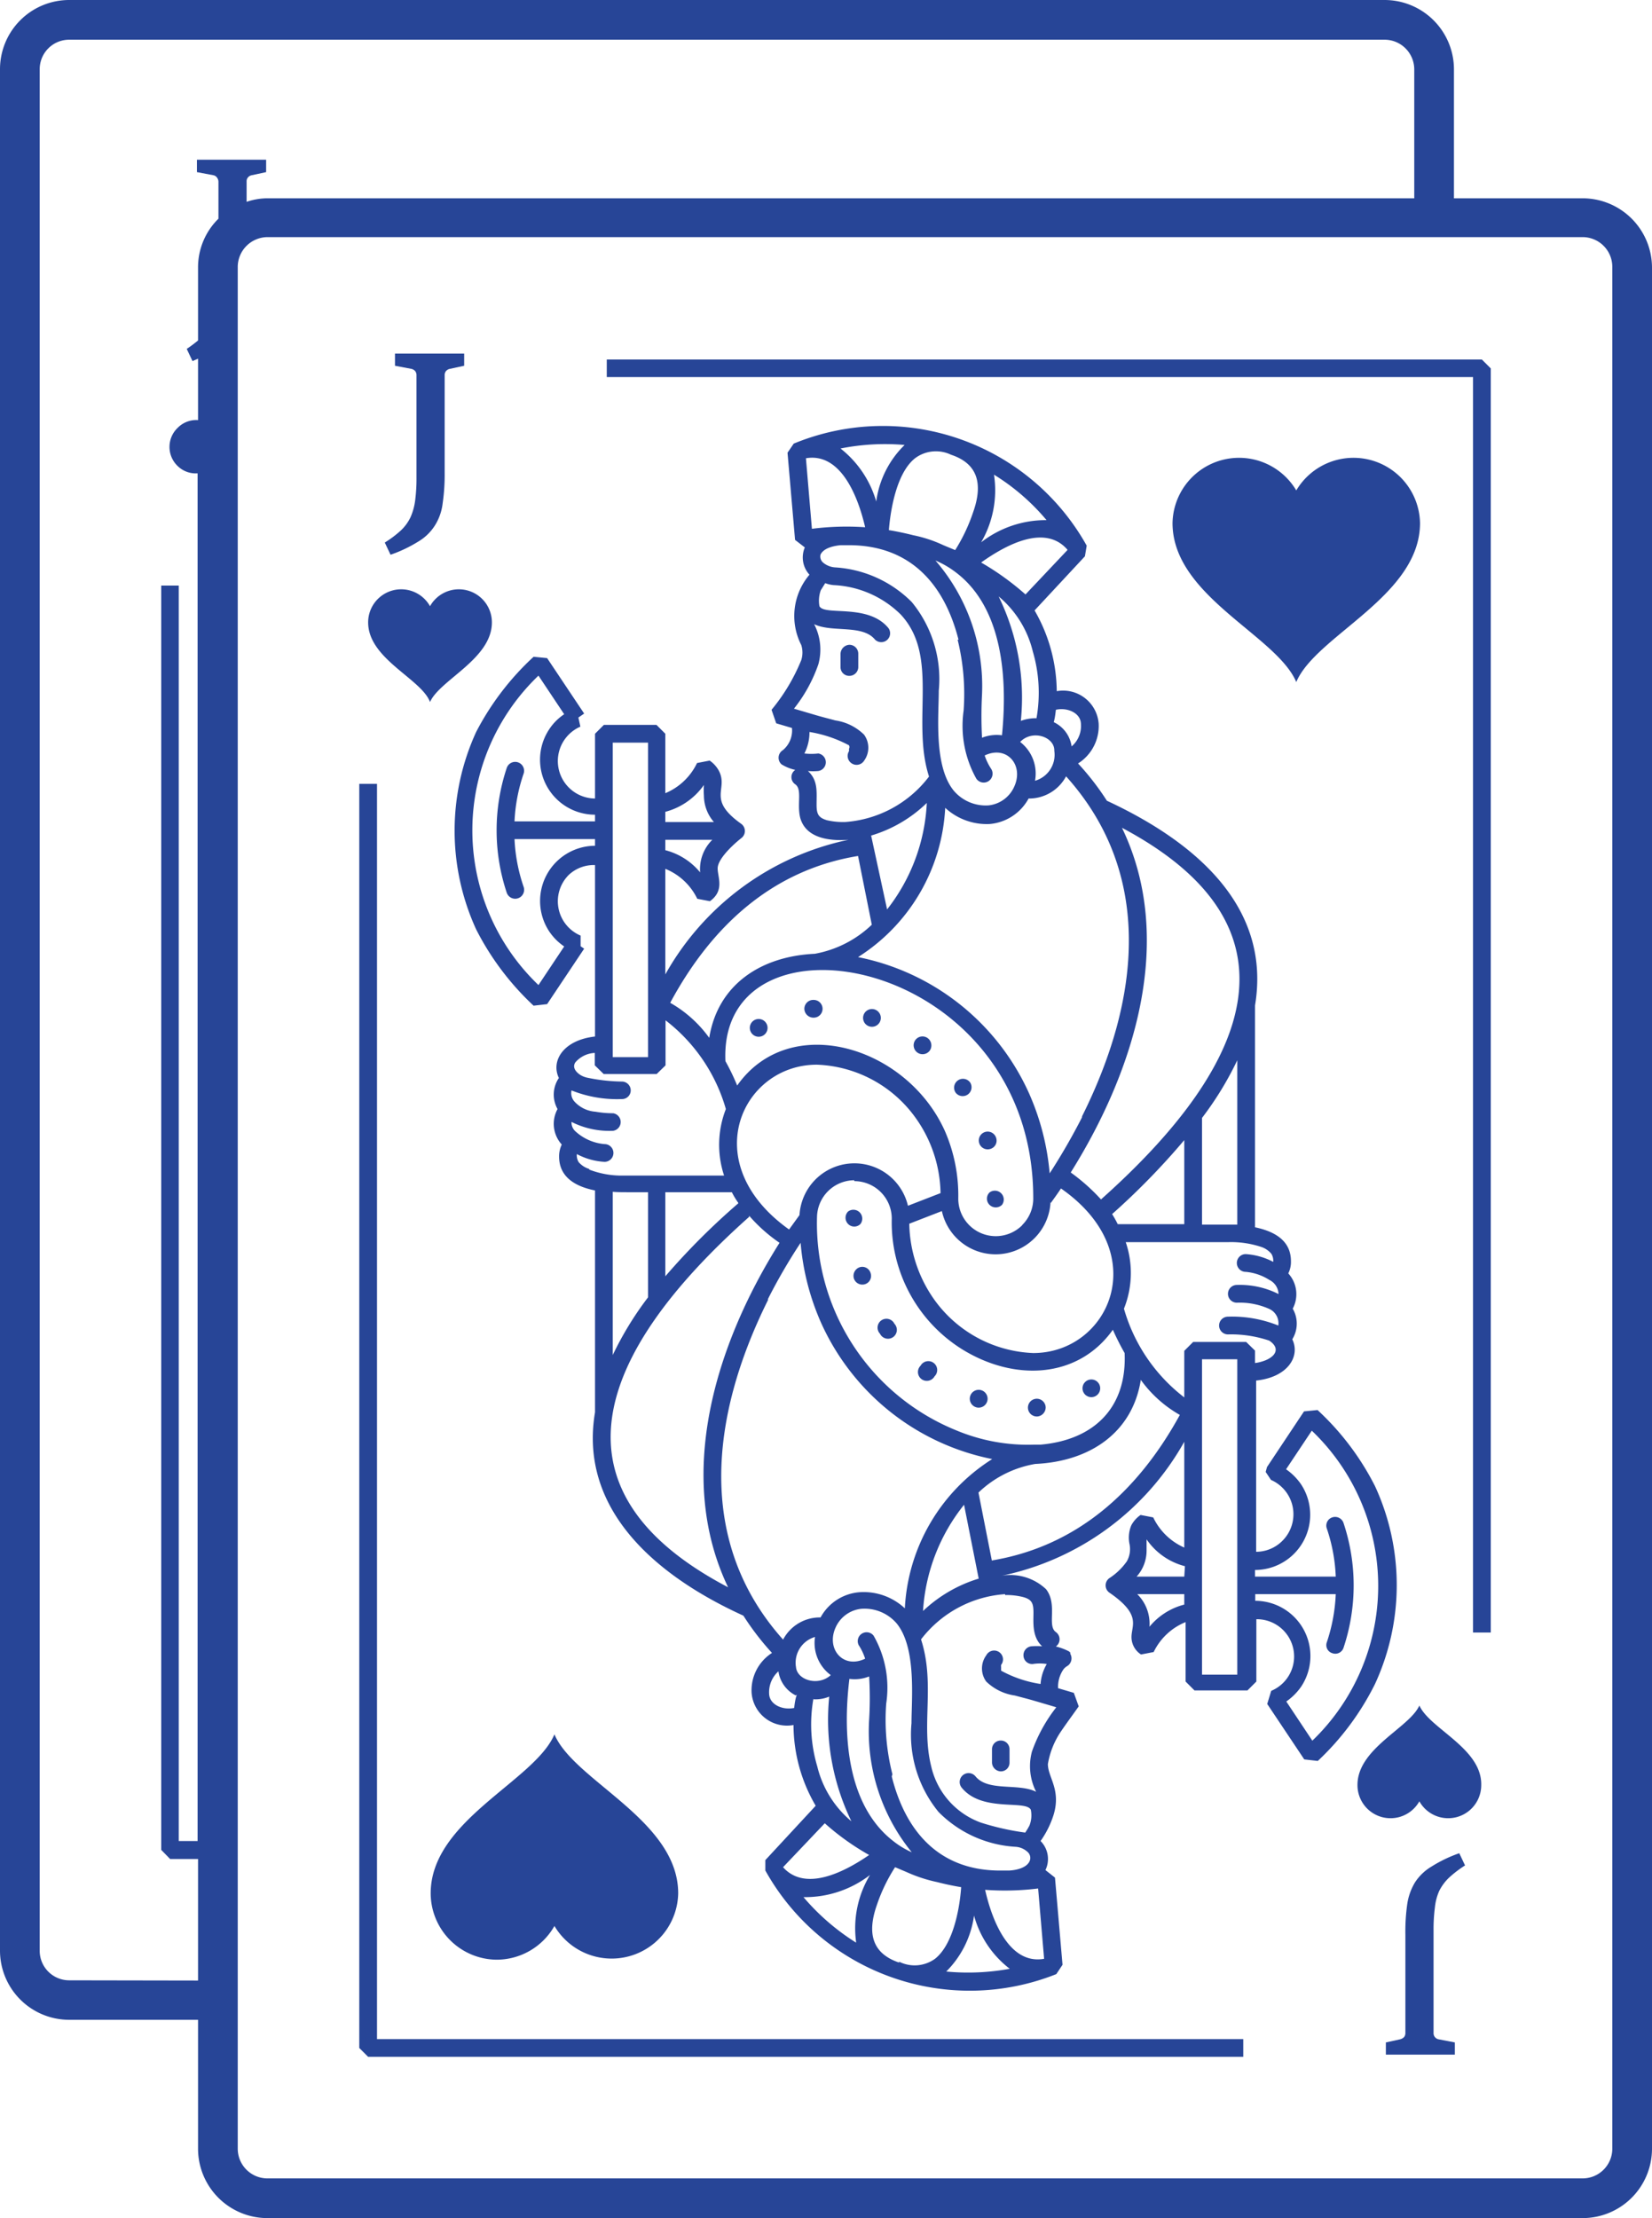 <?xml version="1.0" encoding="utf-8"?>
<svg xmlns="http://www.w3.org/2000/svg" viewBox="0 0 74.49 100"><defs><style>.cls-1{fill:#274597;}</style></defs><g id="Layer_2" data-name="Layer 2"><g id="Layer_1-2" data-name="Layer 1"><path class="cls-1" d="M71.36,8.94h-5.8V3.12A3.13,3.13,0,0,0,62.43,0H3.12A3.12,3.12,0,0,0,0,3.12V87.94a3.12,3.12,0,0,0,3.12,3.12H8.93v5.82A3.13,3.13,0,0,0,12.06,100h59.3a3.13,3.13,0,0,0,3.13-3.12V12.06A3.13,3.13,0,0,0,71.36,8.94ZM3.12,89.28a1.33,1.33,0,0,1-1.33-1.34V3.12A1.33,1.33,0,0,1,3.12,1.79H62.43a1.34,1.34,0,0,1,1.34,1.33V8.94H12.06a2.9,2.9,0,0,0-.94.16V8.18A.26.26,0,0,1,11.18,8a.29.29,0,0,1,.17-.1L12,7.76V7.2H8.88v.56l.74.14A.25.25,0,0,1,9.78,8a.32.32,0,0,1,.07.19V9.86a3.07,3.07,0,0,0-.92,2.2v3.29a6.16,6.16,0,0,1-.51.38l.26.55.25-.11v2.77a1.17,1.17,0,0,0-.91.34A1.19,1.19,0,0,0,8,21a1.17,1.17,0,0,0,.91.34V83H8.06V26.4H7.27v57l.4.41H8.93v5.48Zm69.58,7.6a1.34,1.34,0,0,1-1.34,1.33H12.06a1.34,1.34,0,0,1-1.34-1.33V91.06h0V89.28h0V83.8h0V83h0V22.52h0V21.36h0v-.86h0v-.72h0v-.05h0V16.86h0v-2h0V12a1.35,1.35,0,0,1,1.34-1.31h59.3a1.34,1.34,0,0,1,1.34,1.34Z"/><path class="cls-1" d="M19.39,31.65c.44-1,2.79-1.94,2.79-3.59a1.49,1.49,0,0,0-2.79-.73,1.49,1.49,0,0,0-2.79.73C16.6,29.71,19,30.6,19.39,31.65Z"/><path class="cls-1" d="M64,76.89c-.44,1-2.79,1.93-2.79,3.58a1.49,1.49,0,0,0,2.79.74,1.49,1.49,0,0,0,2.79-.74C66.82,78.82,64.47,77.94,64,76.89Z"/><path class="cls-1" d="M18.72,22.56a2.72,2.72,0,0,1-.21.76,2,2,0,0,1-.43.59,4.77,4.77,0,0,1-.73.55l.26.55a6.21,6.21,0,0,0,1.26-.6,2.22,2.22,0,0,0,.74-.72,2.38,2.38,0,0,0,.35-1,9,9,0,0,0,.09-1.37V16.92a.29.29,0,0,1,.06-.19.32.32,0,0,1,.17-.1l.65-.14v-.55H17.81v.55l.74.14a.32.32,0,0,1,.17.1.29.29,0,0,1,.06.19v4.6A7.68,7.68,0,0,1,18.72,22.56Z"/><path class="cls-1" d="M64.7,86a2.42,2.42,0,0,1,.2-.76,2.21,2.21,0,0,1,.44-.59,5.17,5.17,0,0,1,.72-.55l-.26-.55a6.1,6.1,0,0,0-1.25.6,2.26,2.26,0,0,0-.75.72,2.64,2.64,0,0,0-.35,1,8.93,8.93,0,0,0-.08,1.37v4.41a.29.29,0,0,1-.06.19.39.39,0,0,1-.18.1l-.64.14v.55H65.6v-.55l-.73-.14a.28.28,0,0,1-.23-.29V87A7.68,7.68,0,0,1,64.7,86Z"/><path class="cls-1" d="M58.45,30.75c.88-2.1,5.58-3.87,5.58-7.17a3,3,0,0,0-5.58-1.47,3,3,0,0,0-5.58,1.47C52.87,26.88,57.57,28.65,58.45,30.75Z"/><path class="cls-1" d="M22.38,88.35A3,3,0,0,0,25,86.83a3,3,0,0,0,5.58-1.47c0-3.3-4.7-5.07-5.58-7.17-.88,2.1-5.58,3.87-5.58,7.17A3,3,0,0,0,22.38,88.35Z"/><polygon class="cls-1" points="17 35.34 16.2 35.34 16.2 92.33 16.6 92.73 56.06 92.73 56.06 91.93 17 91.93 17 35.34"/><polygon class="cls-1" points="27.36 16.21 27.36 17 66.42 17 66.42 73.6 67.22 73.6 67.22 16.61 66.82 16.21 27.36 16.21"/><path class="cls-1" d="M39.4,45.5a.4.4,0,0,0-.26.75.4.4,0,1,0,.26-.75Z"/><path class="cls-1" d="M36.65,45.08a.4.4,0,0,0-.38.42.41.41,0,0,0,.42.38.4.4,0,0,0,0-.8Z"/><path class="cls-1" d="M34.21,45.94a.4.4,0,1,0,.4.4A.4.4,0,0,0,34.21,45.94Z"/><path class="cls-1" d="M38.77,57.13a.41.41,0,0,0-.27.5.4.4,0,0,0,.49.27.39.39,0,0,0,.27-.49A.39.39,0,0,0,38.77,57.13Z"/><path class="cls-1" d="M40.33,59.68a.4.4,0,1,0-.65.45.4.4,0,1,0,.65-.45Z"/><path class="cls-1" d="M38.8,55.18a.4.4,0,0,0-.56-.56.4.4,0,0,0,0,.56A.39.39,0,0,0,38.8,55.18Z"/><path class="cls-1" d="M62,67a12.13,12.13,0,0,0-2.59-3.43l-.61.06-1.67,2.51-.06.22.24.36a1.69,1.69,0,0,1,.52,2.74,1.67,1.67,0,0,1-1.19.5V62.24c1.44-.15,2-1.1,1.63-1.86A1.34,1.34,0,0,0,58.29,59a1.39,1.39,0,0,0-.2-1.59,1.16,1.16,0,0,0,.12-.55c0-.92-.72-1.34-1.62-1.53v-10C57.32,40.94,54,38,49.91,36.1a11.84,11.84,0,0,0-1.3-1.68,2,2,0,0,0,.93-1.79,1.61,1.61,0,0,0-1.89-1.47,7.41,7.41,0,0,0-1-3.64l2.27-2.44L49,24.6A10.53,10.53,0,0,0,35.79,20s0,0-.28.41l.34,3.93.44.34a1.15,1.15,0,0,0,.21,1.23,2.87,2.87,0,0,0-.37,3.17,1.13,1.13,0,0,1,0,.68A8.56,8.56,0,0,1,34.79,32l.21.61.71.21a1.15,1.15,0,0,1-.41,1,.4.4,0,0,0-.06.64,2,2,0,0,0,.62.25.39.39,0,0,0,0,.65c.32.23.07.88.22,1.5.24.9,1.25,1.07,2.18,1A12.38,12.38,0,0,0,30,43.93V39.17a2.74,2.74,0,0,1,1.44,1.35l.57.11c.67-.48.35-1.08.35-1.48s.61-1,1.06-1.36a.4.4,0,0,0,0-.65c-1.56-1.11-.57-1.54-1-2.38a1.32,1.32,0,0,0-.42-.47l-.57.11A2.76,2.76,0,0,1,30,35.76V33.08l-.4-.4H27.23l-.4.4V36a1.69,1.69,0,0,1-.66-3.24l-.09-.41.26-.18-1.67-2.5-.61-.06A12.32,12.32,0,0,0,21.47,33a10.68,10.68,0,0,0,0,8.9,12.36,12.36,0,0,0,2.59,3.44l.61-.07,1.67-2.5-.16-.11v-.48a1.68,1.68,0,0,1-.53-2.74A1.65,1.65,0,0,1,26.83,39v7.73c-1.43.16-2,1.1-1.63,1.87a1.33,1.33,0,0,0-.06,1.4,1.39,1.39,0,0,0,.19,1.6,1.22,1.22,0,0,0-.12.54c0,.92.72,1.35,1.62,1.53v10C26.1,68,29.48,71,33.52,72.84a12.15,12.15,0,0,0,1.29,1.68,2,2,0,0,0-.92,1.79,1.6,1.6,0,0,0,1.89,1.46,7.24,7.24,0,0,0,1,3.64l-2.27,2.45,0,.47A10.55,10.55,0,0,0,47.63,89s0,0,.28-.42l-.34-3.93-.43-.34A1.15,1.15,0,0,0,46.92,83a4.25,4.25,0,0,0,.59-1.19c.34-1.13-.26-1.68-.26-2.28a3.7,3.7,0,0,1,.61-1.5c.23-.34.49-.69.78-1.1l-.22-.61-.71-.21a1.38,1.38,0,0,1,.25-.86c.1-.12.17-.13.23-.19a.41.41,0,0,0,.07-.5l0-.06-.06-.05a2.58,2.58,0,0,0-.59-.22.4.4,0,0,0,0-.65c-.41-.29.09-1.24-.44-1.93a2.34,2.34,0,0,0-2-.61A12.32,12.32,0,0,0,53.4,65v4.77A2.8,2.8,0,0,1,52,68.41l-.57-.11a1.32,1.32,0,0,0-.42.47,1.43,1.43,0,0,0-.08.84,1.12,1.12,0,0,1-.12.78,2.85,2.85,0,0,1-.79.76.4.4,0,0,0,0,.65c1.46,1,1,1.47,1,2a.93.93,0,0,0,.43.79l.57-.11a2.74,2.74,0,0,1,1.44-1.35v2.68l.4.4h2.39l.4-.4V73a1.68,1.68,0,0,1,.67,3.23l-.18.59,1.67,2.5.61.07A12.17,12.17,0,0,0,62,75.92,10.64,10.64,0,0,0,62,67ZM30,36.6a3.09,3.09,0,0,0,1.74-1.21,3.45,3.45,0,0,0,0,.48,1.83,1.83,0,0,0,.45,1.19H30Zm0,1.26h2.12a1.85,1.85,0,0,0-.55,1.47,3,3,0,0,0-1.57-1ZM53.4,72.34a3,3,0,0,0-1.57,1,1.87,1.87,0,0,0-.55-1.47H53.4Zm0-1.26H51.25a1.75,1.75,0,0,0,.45-1.19c0-.19,0-.34,0-.49a3,3,0,0,0,1.73,1.21Zm-3.75-17a8.72,8.72,0,0,0-1.37-1.22C51.2,48.2,53,42.31,50.59,37.32,58.84,41.7,56.62,47.86,49.65,54.07Zm6.14-6.27v7.4H54.2V50.4A14.72,14.72,0,0,0,55.79,47.8Zm-9.7,7.43A1.69,1.69,0,0,1,43.21,54a7.27,7.27,0,0,0-.6-3c-1.71-3.83-7-5.43-9.37-2.06a10.07,10.07,0,0,0-.53-1.1C32.38,40.6,46.58,43.1,46.59,54A1.68,1.68,0,0,1,46.09,55.23Zm1.29-1c.08-.12.25-.34.46-.66C52.05,56.51,50,61,46.59,61a5.76,5.76,0,0,1-4.45-2.39A6.1,6.1,0,0,1,41,55.17l1.47-.57a2.48,2.48,0,0,0,4.9-.42ZM36.83,48a5.72,5.72,0,0,1,4.45,2.39,6,6,0,0,1,1.13,3.4l-1.47.57a2.48,2.48,0,0,0-4.89.42l-.47.65C31.37,52.43,33.46,48,36.83,48Zm-3.54,6.25A31.53,31.53,0,0,0,30,57.54V53.75h3A3.67,3.67,0,0,0,33.29,54.23Zm5.23-1a1.69,1.69,0,0,1,1.69,1.69,6.75,6.75,0,0,0,3.14,5.87c2.38,1.49,5.26,1.35,6.83-.86A11.29,11.29,0,0,0,50.71,61c.11,2.48-1.4,3.92-3.79,4.13l-.29,0a8.37,8.37,0,0,1-3.5-.64,10.07,10.07,0,0,1-6.29-9.63A1.69,1.69,0,0,1,38.52,53.21Zm11.61,1.5A32.51,32.51,0,0,0,53.4,51.4v3.79h-3A4.9,4.9,0,0,0,50.13,54.71Zm-1.34-4.38a28.46,28.46,0,0,1-1.46,2.53,11.27,11.27,0,0,0-.93-3.61,10.76,10.76,0,0,0-7.71-6.14,8.47,8.47,0,0,0,3.93-6.73,2.76,2.76,0,0,0,2,.73A2.21,2.21,0,0,0,46.38,36a1.89,1.89,0,0,0,1.69-1C52,39.37,51.45,45,48.79,50.33ZM42.18,25.27a4.18,4.18,0,0,1,.94.55c2.08,1.59,2.32,4.72,2.06,7.33a1.79,1.79,0,0,0-.9.11,18.5,18.5,0,0,1,0-1.95A8.65,8.65,0,0,0,42.18,25.27Zm1,3.57a10.25,10.25,0,0,1,.27,3.2,4.88,4.88,0,0,0,.57,3.06.4.4,0,1,0,.67-.44,2.58,2.58,0,0,1-.29-.6c1-.48,1.78.44,1.33,1.41a1.43,1.43,0,0,1-1.16.84A1.89,1.89,0,0,1,43,35.64c-.9-1.11-.67-3.39-.67-4.5a5.47,5.47,0,0,0-1.22-4,5.34,5.34,0,0,0-3.46-1.56.94.94,0,0,1-.54-.22A.36.36,0,0,1,37,25c.14-.29.58-.39.9-.42h.28C40.93,24.54,42.55,26.21,43.22,28.84Zm-3.9,8.83a6.09,6.09,0,0,0,2.51-1.47A8.41,8.41,0,0,1,40,41ZM47.61,32c.51-.12,1.13.14,1.13.65a1.2,1.2,0,0,1-.42,1,1.43,1.43,0,0,0-.76-1.07C47.47,32.53,47.54,32.66,47.61,32Zm-.07,1.85a1.22,1.22,0,0,1-.87,1.35A1.8,1.8,0,0,0,46,33.45C46.54,32.88,47.54,33.21,47.54,33.83Zm-.8-1.47a1.93,1.93,0,0,0-.71.12,10.38,10.38,0,0,0-1-5.61,4.65,4.65,0,0,1,1.54,2.48A6.59,6.59,0,0,1,46.74,32.36Zm1.39-7.58-1.89,2a12.18,12.18,0,0,0-2-1.44C45.46,24.49,47.15,23.65,48.13,24.78ZM44.82,21.4a9.8,9.8,0,0,1,2.37,2.05,4.74,4.74,0,0,0-2.95,1A4.66,4.66,0,0,0,44.82,21.4Zm-1.94-.9c1.24.41,1.44,1.35,1,2.59a7.87,7.87,0,0,1-.81,1.71l-.53-.22a6,6,0,0,0-1.36-.45c-.36-.09-.73-.17-1.1-.23.08-1,.37-2.6,1.18-3.24A1.57,1.57,0,0,1,42.88,20.5Zm-2.09-.44a4.36,4.36,0,0,0-1.28,2.55,4.69,4.69,0,0,0-1.61-2.39A10.25,10.25,0,0,1,40.79,20.06Zm-4.45.6c1.52-.26,2.32,1.6,2.67,3.11a12.37,12.37,0,0,0-2.4.07Zm1.76,16.4a3.26,3.26,0,0,1-.81-.08c-.4-.12-.47-.29-.47-.71,0-.58.07-1.09-.39-1.51a2.44,2.44,0,0,0,.47,0,.4.4,0,0,0,0-.79,2.77,2.77,0,0,1-.63,0A2.1,2.1,0,0,0,36.5,33a5.74,5.74,0,0,1,1.78.6.15.15,0,0,1,0,.16.37.37,0,0,1,0,.11.4.4,0,0,0,.13.55.4.4,0,0,0,.55-.12,1,1,0,0,0,0-1.18,2.33,2.33,0,0,0-1.29-.64c-.86-.23-.38-.09-1.87-.53a6.74,6.74,0,0,0,1.1-2,2.48,2.48,0,0,0-.19-1.81c.8.39,2.17,0,2.74.69a.4.4,0,0,0,.62-.5c-.91-1.14-2.89-.55-3.12-1a1.38,1.38,0,0,1,.06-.72l.2-.32a1.37,1.37,0,0,0,.4.09,4.6,4.6,0,0,1,3,1.32c1.76,1.88.47,4.79,1.28,7.31A5.21,5.21,0,0,1,38.1,37.06Zm.59,1.53.62,3.1A5,5,0,0,1,36.74,43c-2.41.11-4.37,1.37-4.76,3.79a5.53,5.53,0,0,0-1.76-1.58C32.1,41.72,34.85,39.22,38.69,38.59ZM27.63,33.48h1.59V47.66H27.63ZM24.77,42a2.51,2.51,0,0,0,.67.67l-1.16,1.74a9.65,9.65,0,0,1,0-13.95l1.16,1.74a2.38,2.38,0,0,0-.67.67,2.48,2.48,0,0,0,2.06,3.86v.3H23.2a7.67,7.67,0,0,1,.41-2.15.4.4,0,0,0-.76-.26,8.89,8.89,0,0,0,0,5.63.4.4,0,0,0,.76-.27,7.67,7.67,0,0,1-.41-2.15h3.63v.3A2.49,2.49,0,0,0,24.77,42Zm1.8,10.7a1,1,0,0,1-.48-.31.6.6,0,0,1-.08-.36,3,3,0,0,0,1.25.35.4.4,0,0,0,0-.8,2.22,2.22,0,0,1-1.34-.6.54.54,0,0,1-.15-.4,3.77,3.77,0,0,0,1.88.4.4.4,0,0,0,0-.79,4.73,4.73,0,0,1-.8-.07,1.42,1.42,0,0,1-.94-.45.57.57,0,0,1-.14-.51,5.52,5.52,0,0,0,2.27.39.39.39,0,0,0,.4-.39.4.4,0,0,0-.4-.4,8,8,0,0,1-1.54-.17,1,1,0,0,1-.32-.12c-.22-.14-.38-.35-.24-.57a1.22,1.22,0,0,1,.88-.43v.56l.4.39h2.39l.4-.39V46a7.72,7.72,0,0,1,2.72,4,4.43,4.43,0,0,0-.08,3H28A4.09,4.09,0,0,1,26.57,52.73Zm2.65,1v4.79a14.72,14.72,0,0,0-1.59,2.6V53.73C27.87,53.75,27.89,53.75,29.22,53.75Zm4.56,1.11a7.16,7.16,0,0,0,1.37,1.22c-2.95,4.68-4.69,10.57-2.32,15.53C24.61,67.25,26.77,61.1,33.78,54.86Zm.85,3.75a25.58,25.58,0,0,1,1.47-2.53,11.2,11.2,0,0,0,.92,3.6,10.77,10.77,0,0,0,7.72,6.15,8.46,8.46,0,0,0-3.94,6.73,2.72,2.72,0,0,0-2-.73A2.19,2.19,0,0,0,37,72.92a1.87,1.87,0,0,0-1.69,1C31.41,69.56,32,63.9,34.63,58.61Zm6.61,25a3.76,3.76,0,0,1-.94-.54c-2.08-1.59-2.32-4.72-2-7.33a1.75,1.75,0,0,0,.89-.11,16.1,16.1,0,0,1,0,1.95A8.63,8.63,0,0,0,41.24,83.66Zm-1-3.57a9.92,9.92,0,0,1-.28-3.19,4.73,4.73,0,0,0-.57-3.06.4.4,0,0,0-.67.43,2.49,2.49,0,0,1,.29.61c-1,.48-1.77-.45-1.33-1.41a1.43,1.43,0,0,1,1.16-.84,1.91,1.91,0,0,1,1.6.67c.89,1.11.66,3.39.66,4.49a5.5,5.5,0,0,0,1.22,4,5.31,5.31,0,0,0,3.47,1.57.87.87,0,0,1,.53.22.36.36,0,0,1,.1.44c-.14.29-.58.39-.9.41h-.28C42.49,84.39,40.87,82.72,40.21,80.09Zm3.89-8.82a6.31,6.31,0,0,0-2.51,1.46,8.48,8.48,0,0,1,1.85-4.79ZM35.81,77c-.51.11-1.12-.14-1.13-.65a1.26,1.26,0,0,1,.42-1,1.44,1.44,0,0,0,.77,1.08C36,76.41,35.89,76.28,35.81,77Zm.08-1.85a1.21,1.21,0,0,1,.86-1.35,1.8,1.8,0,0,0,.71,1.72C36.88,76.05,35.89,75.73,35.89,75.11Zm.79,1.46a1.61,1.61,0,0,0,.71-.12,10.49,10.49,0,0,0,1,5.62,4.65,4.65,0,0,1-1.54-2.48A6.63,6.63,0,0,1,36.68,76.57Zm-1.39,7.59,1.9-2a11.32,11.32,0,0,0,2,1.43C38,84.45,36.27,85.29,35.29,84.16Zm3.31,3.38a10.26,10.26,0,0,1-2.37-2.05,4.8,4.8,0,0,0,3-1A4.65,4.65,0,0,0,38.6,87.54Zm1.94.9c-1.24-.42-1.44-1.35-1-2.6a7.6,7.6,0,0,1,.82-1.7l.52.22a6.67,6.67,0,0,0,1.37.45c.35.09.72.17,1.09.23-.07,1-.37,2.59-1.18,3.23A1.57,1.57,0,0,1,40.54,88.44Zm2.09.44a4.4,4.4,0,0,0,1.29-2.56,4.52,4.52,0,0,0,1.61,2.4A10.41,10.41,0,0,1,42.63,88.88Zm4.45-.61c-1.52.27-2.32-1.6-2.66-3.11a12.2,12.2,0,0,0,2.39-.06Zm-1.76-16.4a3.12,3.12,0,0,1,.81.09c.4.11.47.28.47.71s-.07,1.09.39,1.51a3.34,3.34,0,0,0-.47,0,.4.4,0,0,0-.37.43.39.39,0,0,0,.42.37,2,2,0,0,1,.63,0,2.06,2.06,0,0,0-.28.9,5.38,5.38,0,0,1-1.78-.6s0-.07,0-.16a.47.47,0,0,1,0-.1.4.4,0,1,0-.67-.43,1,1,0,0,0,0,1.18,2.32,2.32,0,0,0,1.29.63c.86.23.38.09,1.87.53a7,7,0,0,0-1.1,2,2.55,2.55,0,0,0,.19,1.81c-.8-.4-2.16,0-2.73-.69a.4.4,0,0,0-.63.5c.91,1.13,2.89.54,3.12,1a1.25,1.25,0,0,1-.06.71c-.1.19-.15.25-.19.32a11.76,11.76,0,0,1-2-.45,3.53,3.53,0,0,1-2.24-2.53c-.47-1.88.19-3.72-.46-5.73A5.23,5.23,0,0,1,45.32,71.87Zm-.59-1.52-.61-3.1A4.88,4.88,0,0,1,46.68,66c2.44-.11,4.38-1.39,4.76-3.79a5.53,5.53,0,0,0,1.76,1.58C51.32,67.22,48.57,69.71,44.73,70.35Zm11.06,5.11H54.2V61.28h1.59Zm.4-15H53.8l-.4.4V63a7.71,7.71,0,0,1-2.72-4,4.32,4.32,0,0,0,.08-3H55.4a4.31,4.31,0,0,1,1.45.21,1,1,0,0,1,.48.32.6.6,0,0,1,.08.36,3.06,3.06,0,0,0-1.24-.35.4.4,0,1,0,0,.8,2.37,2.37,0,0,1,1.06.36.74.74,0,0,1,.42.64,3.87,3.87,0,0,0-1.88-.41.4.4,0,0,0,0,.8,3.26,3.26,0,0,1,1.46.28.71.71,0,0,1,.41.75,5.58,5.58,0,0,0-2.27-.4.4.4,0,0,0,0,.8,5.37,5.37,0,0,1,1.86.28c.47.31.34.67-.15.88a1.93,1.93,0,0,1-.49.13v-.56Zm3,18L58,76.71a2.67,2.67,0,0,0,.67-.67,2.49,2.49,0,0,0-2.07-3.87v-.3h3.63a7.81,7.81,0,0,1-.4,2.16.38.38,0,0,0,.24.5.39.39,0,0,0,.51-.24,8.89,8.89,0,0,0,0-5.63.4.4,0,0,0-.51-.25.39.39,0,0,0-.24.51,7.67,7.67,0,0,1,.4,2.16H56.59v-.3a2.49,2.49,0,0,0,2.07-3.87,2.67,2.67,0,0,0-.67-.67l1.16-1.74a9.68,9.68,0,0,1,0,14Z"/><path class="cls-1" d="M42.14,62.05a.4.4,0,1,0-.63-.48.4.4,0,1,0,.63.48Z"/><path class="cls-1" d="M45.13,79.86a.39.39,0,0,0,.39-.4c0-.3,0-.3,0-.6a.39.39,0,0,0-.4-.39.39.39,0,0,0-.39.4v.6A.41.41,0,0,0,45.13,79.86Z"/><path class="cls-1" d="M38.3,29.07a.42.42,0,0,0-.4.41c0,.3,0,.3,0,.6a.39.39,0,0,0,.4.39.4.4,0,0,0,.4-.4c0-.3,0-.3,0-.6A.4.4,0,0,0,38.3,29.07Z"/><path class="cls-1" d="M44.65,51.8a.39.39,0,0,0,.27-.49.4.4,0,1,0-.27.49Z"/><path class="cls-1" d="M41.28,46.88a.4.4,0,0,0,.64.49.41.41,0,0,0-.08-.56A.4.4,0,0,0,41.28,46.88Z"/><path class="cls-1" d="M44.62,53.76a.39.39,0,0,0,0,.56.4.4,0,0,0,.56,0,.4.4,0,0,0-.56-.56Z"/><path class="cls-1" d="M43.19,48.71a.4.4,0,0,0-.1.55.4.4,0,0,0,.66-.45A.4.4,0,0,0,43.19,48.71Z"/><path class="cls-1" d="M46.77,63.86a.41.41,0,0,0,.38-.42.4.4,0,1,0-.38.42Z"/><circle class="cls-1" cx="49.21" cy="62.59" r="0.4"/><path class="cls-1" d="M44,63.44a.4.4,0,0,0,.26-.76.4.4,0,1,0-.26.76Z"/></g></g></svg>